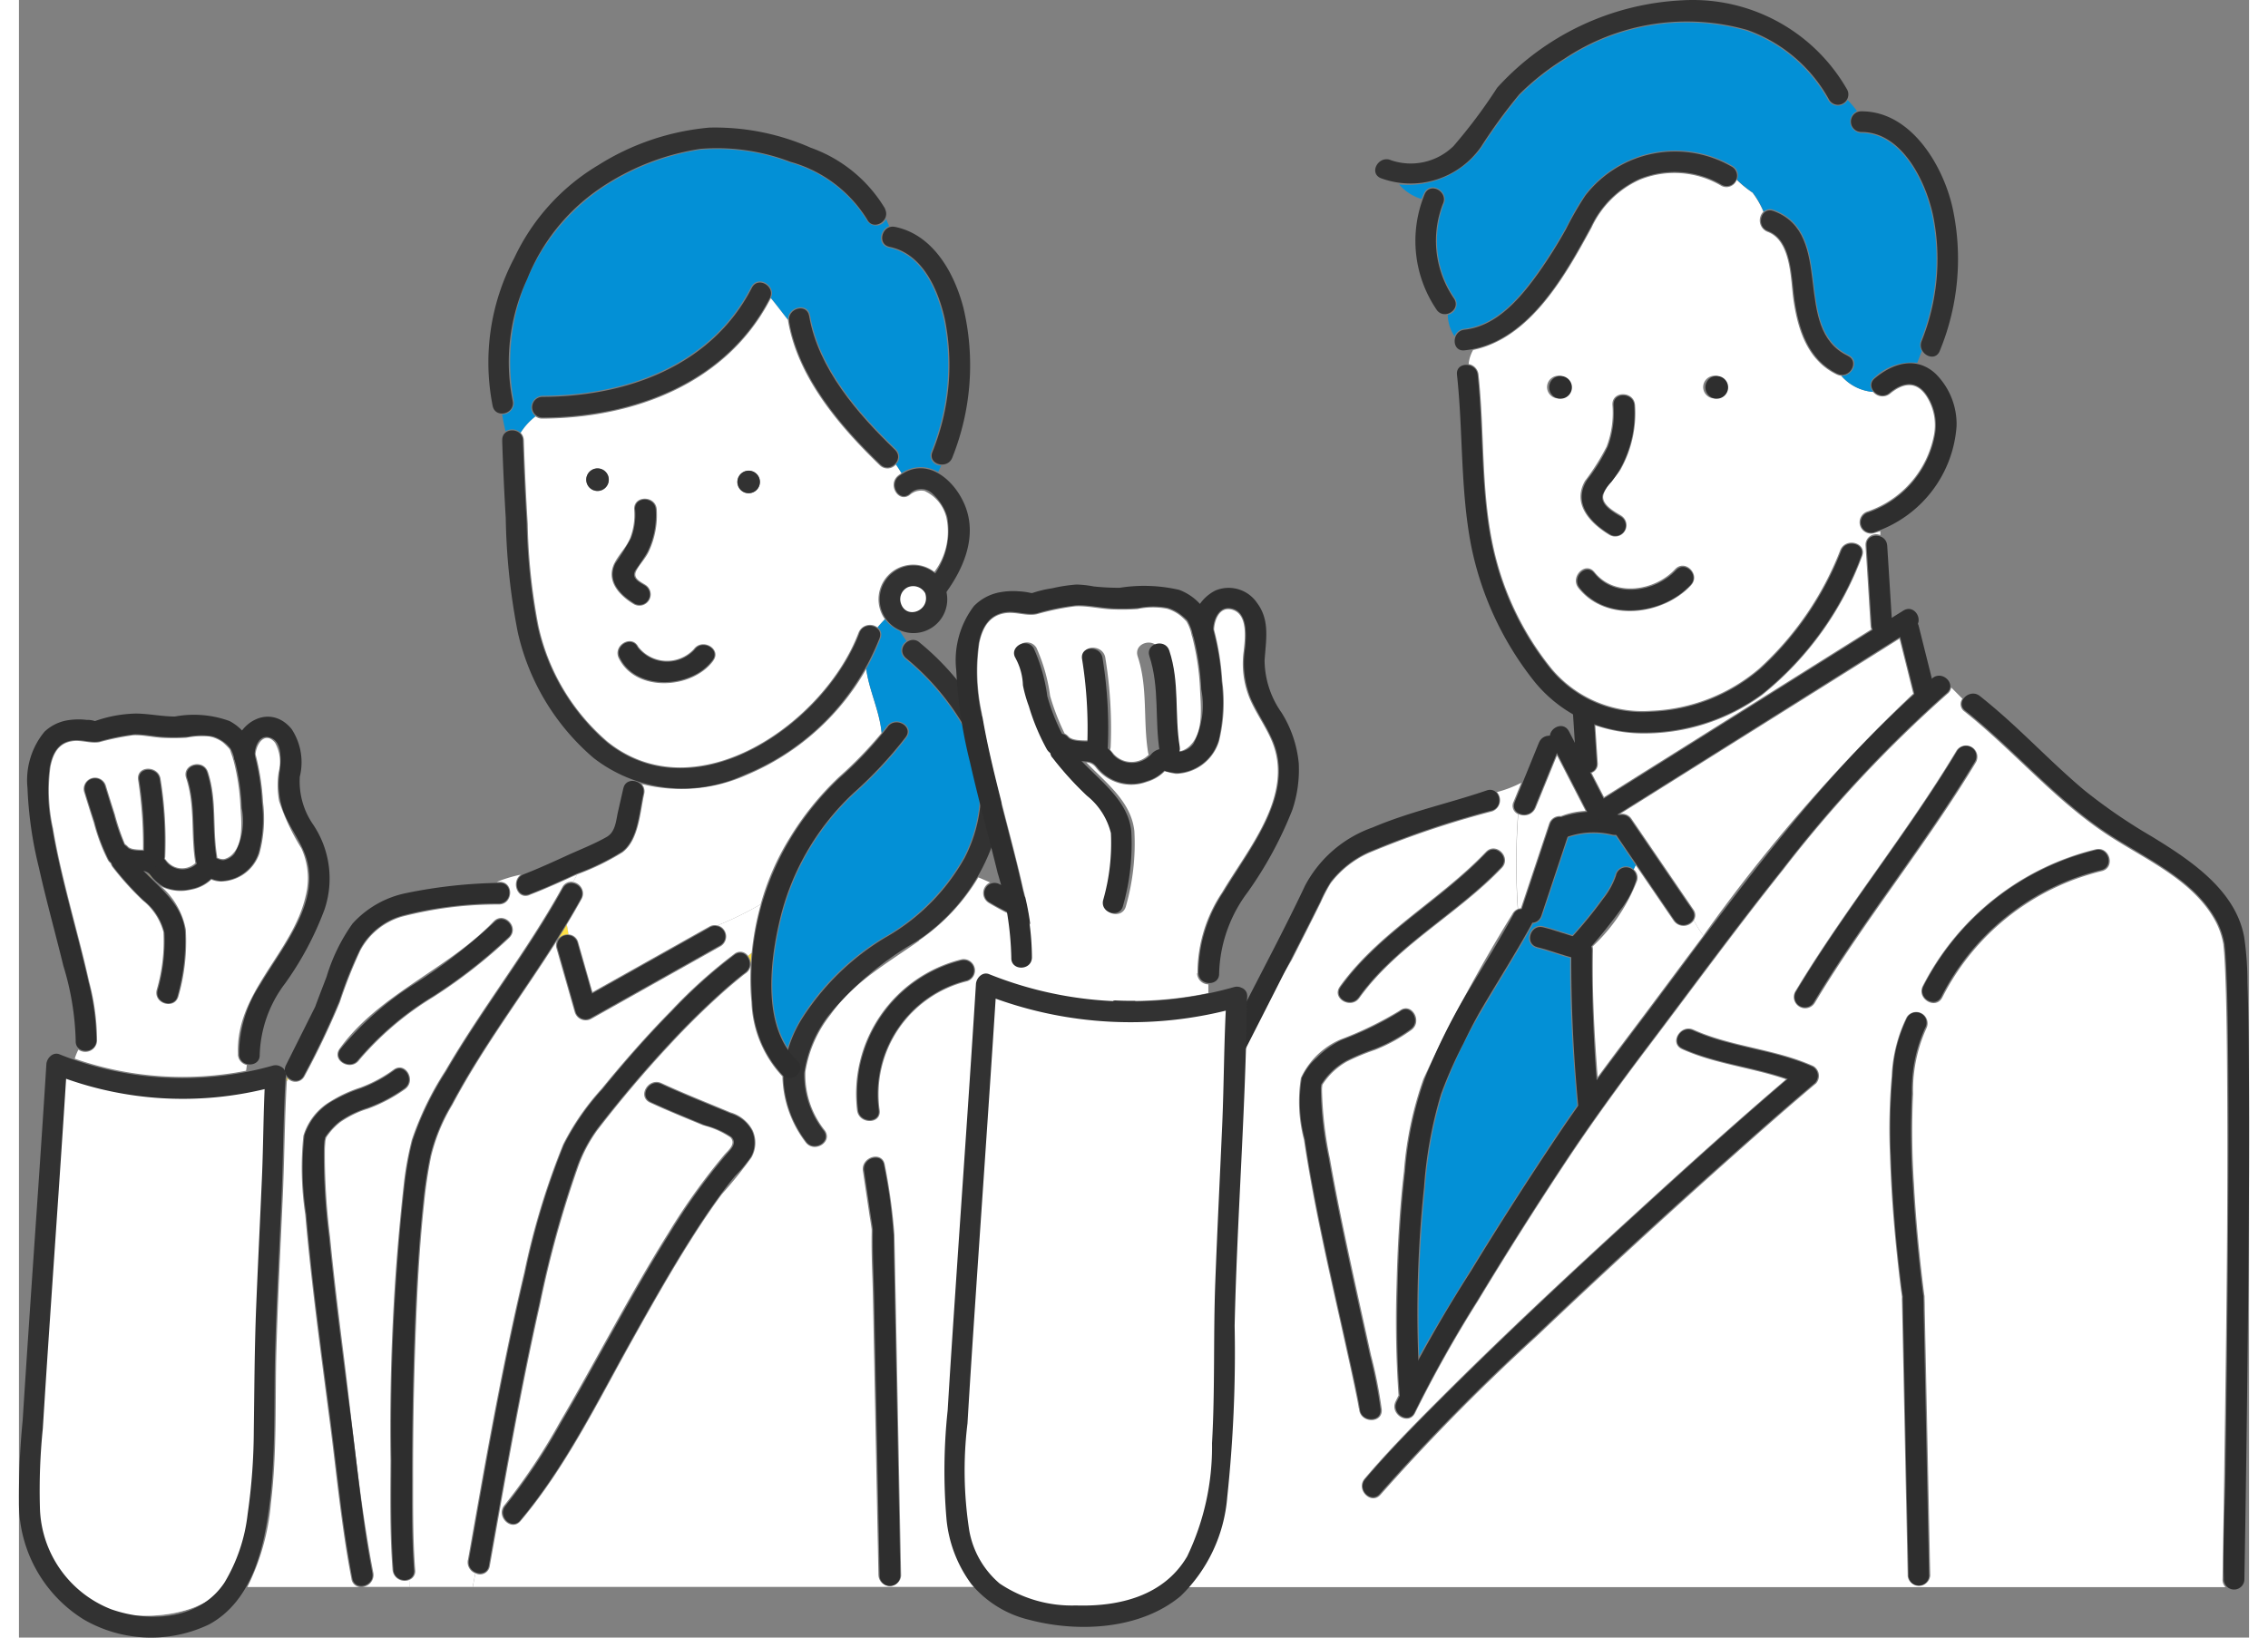 <svg id="point-img04" xmlns="http://www.w3.org/2000/svg" xmlns:xlink="http://www.w3.org/1999/xlink" width="198" height="143" viewBox="0 0 194.69 143">
  <rect x="0" y="0" width="194.69" height="143" fill="#808080" stroke="none"/>
  <defs>
    <clipPath id="clip-path">
      <rect id="長方形_131" data-name="長方形 131" width="194.69" height="143" fill="none"/>
    </clipPath>
  </defs>
  <g id="グループ_184" data-name="グループ 184" clip-path="url(#clip-path)">
    <path id="パス_7144" data-name="パス 7144" d="M72.459,125.709a1.088,1.088,0,0,1,.957-.449c-.04-.289-.088-.576-.151-.859q-.4.658-.807,1.308" transform="translate(-25.431 -43.661)" fill="#ffe146"/>
    <path id="パス_7145" data-name="パス 7145" d="M98.3,129.213c.019-.336.044-.674.077-1.011-.1.088-.21.18-.316.264a1.17,1.17,0,0,1,.239.749" transform="translate(-34.418 -44.996)" fill="#ffe146"/>
    <path id="パス_7146" data-name="パス 7146" d="M98.433,129.776v0Z" transform="translate(-34.547 -45.542)" fill="#ffe146"/>
    <path id="パス_7147" data-name="パス 7147" d="M57.611,178.936c.667-3.731,1.306-7.467,2.008-11.192.879-4.67,1.814-9.33,2.915-13.951a64.637,64.637,0,0,1,3.4-11.178,21.9,21.9,0,0,1,3.359-4.85c1.919-2.355,3.927-4.64,6.055-6.806a43.554,43.554,0,0,1,5.528-4.97.818.818,0,0,1,1.15.119c.016.019.031.04.045.06q.161-.13.316-.264a24.644,24.644,0,0,1,.8-4.246,29.79,29.79,0,0,1-3.772,1.848,1,1,0,0,1,.278,1.815l-11.3,6.346a1,1,0,0,1-1.368-.382.994.994,0,0,1-.089-.212l-1.586-5.552a.9.9,0,0,1,.1-.772c-3.041,4.824-6.515,9.38-9.192,14.429a15.867,15.867,0,0,0-1.845,4.462,39.471,39.471,0,0,0-.621,4.162c-.423,3.939-.615,7.9-.755,11.855q-.215,6.077-.206,12.159c0,2.651-.018,5.324.18,7.968a.815.815,0,0,1-.523.88q.013.3.018.607h5.527c.073-.4.153-.792.23-1.189a1.031,1.031,0,0,1-.656-1.157" transform="translate(-18.42 -42.698)" fill="#fff"/>
    <path id="パス_7148" data-name="パス 7148" d="M100.01,123.582c-2.76,1.963-5.713,3.592-7.713,6.429a10.781,10.781,0,0,0-2.216,5,7.754,7.754,0,0,0,1.7,5.139c.729,1.053-.99,2.042-1.712,1a9.844,9.844,0,0,1-1.992-5.569v-.153l-.04-.032a9.994,9.994,0,0,1-2.666-6.438,21.608,21.608,0,0,1-.065-3.3,1,1,0,0,1-.431.769l-.135.1-.05.038-.145.115q-.69.557-1.358,1.139a68.575,68.575,0,0,0-4.942,4.839c-2.229,2.389-4.347,4.893-6.337,7.485a12.623,12.623,0,0,0-1.723,3.346,91.017,91.017,0,0,0-3.264,11.834c-1.712,7.575-3.03,15.224-4.394,22.867a.858.858,0,0,1-.975.722.848.848,0,0,1-.282-.093c-.079.4-.156.794-.23,1.189h56.33a.9.9,0,0,1-.275-.693q.059-4.021.106-8.04c.125-10.5.242-21,.179-31.494-.016-3.3.047-6.635-.233-9.926a2.643,2.643,0,0,0-.032-.311c0,.016.066.291-.036-.18a7.006,7.006,0,0,0-.758-2.021,10.517,10.517,0,0,0-3.233-3.3c-2.208-1.525-4.739-2.391-7.02-3.772a1.013,1.013,0,0,1,.135-1.778c-.341-.149-.685-.3-1.026-.443a17.619,17.619,0,0,1-5.184,5.512M85.365,142.525a40.144,40.144,0,0,1-2.583,3.2c-.941,1.273-1.819,2.594-2.666,3.932-1.835,2.9-3.524,5.9-5.2,8.9-2.973,5.326-5.748,11.006-9.7,15.7-.821.979-2.217-.431-1.4-1.4a52.178,52.178,0,0,0,4.805-7.2c3.215-5.478,6.107-11.137,9.48-16.534a54.665,54.665,0,0,1,4.891-6.839c.36-.42,1.064-.962.539-1.528a7.646,7.646,0,0,0-2.38-1.054c-1.552-.641-3.108-1.275-4.631-1.976-1.159-.539-.149-2.244,1-1.711,1.976.914,4.009,1.711,6.019,2.554a3.188,3.188,0,0,1,1.946,1.591,2.617,2.617,0,0,1-.117,2.362m11.086,36.49q-.048-2.492-.1-4.988L95.975,154.7c-.038-1.882-.151-3.783-.111-5.665V148.8c-.056-.463-.144-.927-.212-1.387l-.553-3.729c-.18-1.258,1.726-1.785,1.913-.526a49.094,49.094,0,0,1,.839,6.122l.323,16.4q.131,6.672.262,13.343a.991.991,0,0,1-1.976,0m7.695-51.886a10.151,10.151,0,0,0-7.591,11.248c.16,1.257-1.825,1.257-1.976,0a12.1,12.1,0,0,1,9.047-13.161.992.992,0,0,1,.526,1.913" transform="translate(-21.422 -41.436)" fill="#fff"/>
    <path id="パス_7149" data-name="パス 7149" d="M99.837,90a21.618,21.618,0,0,1-10.406,9.243,13.968,13.968,0,0,1-9.2.807.946.946,0,0,1,.214.873c-.359,1.617-.469,4.027-1.889,5.094a21.28,21.28,0,0,1-3.938,1.918l-.023.011q-.179.329-.359.665a1.007,1.007,0,0,1,.749,1.473c-.417.757-.853,1.5-1.3,2.241.063.284.11.572.151.859a.914.914,0,0,1,.853.7l1.24,4.338L86.124,112.5a.935.935,0,0,1,.718-.1,29.925,29.925,0,0,0,3.772-1.848,22.175,22.175,0,0,1,2.5-5.748,25.746,25.746,0,0,1,4.3-5.341,34.915,34.915,0,0,0,3.754-3.873c-.18-1.933-1.1-3.735-1.342-5.59" transform="translate(-25.862 -31.585)" fill="#fff"/>
    <path id="パス_7150" data-name="パス 7150" d="M111.162,83.285c-.23.241-.445.478-.643.718a.8.8,0,0,1,.257.981,19.579,19.579,0,0,1-1.236,2.653c.237,1.856,1.17,3.657,1.342,5.59.156-.192.31-.387.462-.586.763-1,2.486-.014,1.711,1a35.4,35.4,0,0,1-4.526,4.859,22.05,22.05,0,0,0-6.483,11.209c-.757,3.215-1.349,7.949.626,10.984a13.249,13.249,0,0,1,1.159-2.515,21.651,21.651,0,0,1,7.082-7,18.582,18.582,0,0,0,7.144-7.088,12.767,12.767,0,0,0,.772-9.84,21.987,21.987,0,0,0-5.944-7.544.943.943,0,0,1-.036-1.333.932.932,0,0,1,.2-.162q-.3-.431-.582-.878a3.075,3.075,0,0,1-1.31-1.051" transform="translate(-35.566 -29.228)" fill="#0390d6"/>
    <path id="パス_7151" data-name="パス 7151" d="M20.54,126.8c-.276-5.389,4.8-8.9,5.911-13.872a6.262,6.262,0,0,0-.384-4.132,19.4,19.4,0,0,1-1.945-4.131,7.887,7.887,0,0,1-.045-2.486,3.456,3.456,0,0,0-.3-2.592c-.857-1.055-1.647.07-1.706,1a20.809,20.809,0,0,1,.65,4.162,11.557,11.557,0,0,1-.309,4.491A3.615,3.615,0,0,1,19,111.7a2.312,2.312,0,0,1-.789-.169l-.043.036a3.466,3.466,0,0,1-1.8.859,3.809,3.809,0,0,1-2.379-.223,2.008,2.008,0,0,1-.28-.18,6.627,6.627,0,0,1,2.275,3.871,17.353,17.353,0,0,1-.636,5.789c-.3,1.243-2.211.718-1.911-.526a15.072,15.072,0,0,0,.585-5.067,5.306,5.306,0,0,0-1.821-2.756,25.1,25.1,0,0,1-2.63-2.915,1.008,1.008,0,0,1-.149-.309,1.018,1.018,0,0,1-.248-.286,16.293,16.293,0,0,1-1.232-3.28q-.44-1.349-.852-2.709A.991.991,0,0,1,9,103.313q.382,1.258.785,2.515a21.165,21.165,0,0,0,.882,2.6,1.027,1.027,0,0,1,.258.208c.232.255.8.273,1.322.282a38.621,38.621,0,0,0-.436-6.126c-.144-1.268,1.841-1.257,1.976,0a33.746,33.746,0,0,1,.4,6.743,1.1,1.1,0,0,1-.029.171l.13.153a1.712,1.712,0,0,0,2.4.334,1.681,1.681,0,0,0,.133-.112A.493.493,0,0,0,16.8,110c-.4-2.459,0-4.94-.794-7.338-.4-1.218,1.516-1.735,1.911-.526.8,2.431.391,4.864.794,7.338a1.176,1.176,0,0,1,.013.134,1.079,1.079,0,0,0,.614.123,1.554,1.554,0,0,0,.84-.568c.868-1.015.634-2.912.563-4.146a18.888,18.888,0,0,0-.6-3.9,1.019,1.019,0,0,1-.056-.194c-.07-.227-.162-.446-.225-.672a1.272,1.272,0,0,0-.057-.116c-.031-.034-.1-.125-.14-.16a6,6,0,0,0-.437-.417,2.931,2.931,0,0,0-1.2-.526A7.562,7.562,0,0,0,16,99.145a17.82,17.82,0,0,1-2.014.009c-.859-.036-1.78-.269-2.6-.228a22.909,22.909,0,0,0-2.947.606c-.771.14-1.556-.2-2.351-.088-1.173.158-1.689,1.022-1.924,2.246a15.539,15.539,0,0,0,.228,5.389c.384,2.3.947,4.566,1.521,6.825.559,2.2,1.155,4.383,1.644,6.594a20.43,20.43,0,0,1,.679,5.11,1.033,1.033,0,0,1-1.633.772,4.686,4.686,0,0,0-.319.785,28.68,28.68,0,0,0,14.957,1.054c.025-.164.047-.328.067-.5a.971.971,0,0,1-.778-.924" transform="translate(-1.414 -34.719)" fill="#fff"/>
    <path id="パス_7152" data-name="パス 7152" d="M67.913,43.4a1.011,1.011,0,0,1,.6-1.8c7.3-.032,14.684-2.658,18.206-9.487.578-1.121,2.249-.158,1.734.955.521.624,1,1.279,1.5,1.9-.043-1.137,1.717-1.576,1.928-.374.806,4.607,4.214,8.507,7.479,11.659a.915.915,0,0,1,.054,1.292c-.018.019-.035.036-.054.053.18.25.33.5.487.757a2.978,2.978,0,0,1,3.213-.1c.09-.18.18-.377.261-.568a.869.869,0,0,1-.868-1.192,20.175,20.175,0,0,0,1.092-11.568c-.575-2.565-1.908-5.661-4.764-6.249-1.053-.217-.842-1.606,0-1.886-.093-.207-.18-.413-.275-.622a.947.947,0,0,1-1.7.068,11.421,11.421,0,0,0-6.646-4.994,17.717,17.717,0,0,0-7.932-1.119,21.381,21.381,0,0,0-8.665,3.442A18.393,18.393,0,0,0,66,41.992a1.012,1.012,0,0,1-.761,1.211,1.033,1.033,0,0,1-.249.025c.081.5.18.984.3,1.471a1.1,1.1,0,0,1,1.325.126,5.6,5.6,0,0,1,1.3-1.428" transform="translate(-22.809 -7.04)" fill="#0390d6"/>
    <path id="パス_7153" data-name="パス 7153" d="M102.8,56.967a3.441,3.441,0,0,1-.4.311,3.441,3.441,0,0,0,.4-.311,1.489,1.489,0,0,0-1.333.332c-1.015.776-2-.947-1-1.712.086-.066.18-.125.261-.179-.156-.254-.315-.507-.487-.757a.961.961,0,0,1-1.355.109c-.019-.017-.038-.034-.055-.051-3.49-3.37-7.128-7.614-7.99-12.534a1.134,1.134,0,0,1-.016-.154c-.5-.62-.977-1.275-1.5-1.9,0,.016-.013.031-.02.045C85.47,47.607,77.353,50.6,69.388,50.638a.937.937,0,0,1-.6-.191,5.617,5.617,0,0,0-1.3,1.429.952.952,0,0,1,.277.665q.12,3.661.343,7.316a51.71,51.71,0,0,0,.941,8.9,18.525,18.525,0,0,0,6.063,10.118c7.794,6.2,18.94-1.76,21.873-9.552a1.078,1.078,0,0,1,1.4-.6,1.108,1.108,0,0,1,.251.143c.2-.246.413-.483.643-.718a2.94,2.94,0,0,1-.376-.718,3.027,3.027,0,0,1,4.7-3.413,5.834,5.834,0,0,0,1.058-4.7,3.41,3.41,0,0,0-1.863-2.335m-28.6-.02a.983.983,0,1,1,.982-.983.983.983,0,0,1-.982.983m1.491,6.269c.388-.768,1.033-1.351,1.358-2.172a5.691,5.691,0,0,0,.349-2.477c-.079-1.277,1.906-1.268,1.976,0a7.491,7.491,0,0,1-.7,3.668c-.284.606-.756,1.056-1.065,1.628-.36.652.223.934.756,1.257a.991.991,0,0,1-1,1.711c-1.281-.776-2.47-2.046-1.678-3.618m8.633,8.541c-1.816,2.5-6.758,2.829-8.263-.2-.566-1.14,1.146-2.145,1.711-1a3.181,3.181,0,0,0,4.832.2c.744-1.024,2.462-.032,1.712,1M87.383,57.16a.983.983,0,1,1,.983-.983.983.983,0,0,1-.983.983" transform="translate(-23.688 -14.082)" fill="#fff"/>
    <path id="パス_7154" data-name="パス 7154" d="M55.358,119.453c-1.1.43-1.617-1.179-.764-1.785a11.436,11.436,0,0,0-2.107.641l.227-.011c1.277-.064,1.269,1.919,0,1.976a33.206,33.206,0,0,0-8.5,1.067,5.987,5.987,0,0,0-3.643,2.984,41.717,41.717,0,0,0-1.774,4.491,71,71,0,0,1-3.077,6.443.9.9,0,0,1-1.2.406.887.887,0,0,1-.234-.167c-.042.072-.081.144-.12.217-.193,3.44-.2,6.9-.36,10.348-.194,4.311-.417,8.622-.539,12.924-.135,4.512.07,9.032-.482,13.522a20.258,20.258,0,0,1-2.06,7.365H40.58a.82.82,0,0,1-.771-.718c-.878-4.534-1.295-9.1-1.889-13.67-.783-6.033-1.617-12.065-2.141-18.127a27.308,27.308,0,0,1-.166-6.884A5.235,5.235,0,0,1,38,137.45a11.716,11.716,0,0,1,2.608-1.205,12.017,12.017,0,0,0,2.885-1.556c1.033-.755,2.02.966,1,1.711a13.666,13.666,0,0,1-3.251,1.714,8.749,8.749,0,0,0-2.422,1.18A5.667,5.667,0,0,0,37.6,140.63a.934.934,0,0,1-.021.1,1.349,1.349,0,0,0-.052.334c-.016.2-.027.393-.034.589a57.9,57.9,0,0,0,.455,7.668c.314,3.2.7,6.391,1.1,9.58.831,6.571,1.416,13.227,2.673,19.725a1.049,1.049,0,0,1-.841,1.222,1.006,1.006,0,0,1-.165.017h4.162c0-.2-.006-.406-.018-.609a1.062,1.062,0,0,1-1.386-.578,1.047,1.047,0,0,1-.075-.3c-.245-3.151-.2-6.337-.18-9.5a192.169,192.169,0,0,1,1.157-24.157,28.284,28.284,0,0,1,.7-3.88,26.867,26.867,0,0,1,2.928-6.043c3.185-5.48,7.145-10.466,10.21-16.023a.875.875,0,0,1,.963-.472q.165-.337.36-.665c-1.375.629-2.756,1.258-4.164,1.8m-1.744,3.711a44.972,44.972,0,0,1-6.671,5.209,26.665,26.665,0,0,0-6.466,5.5c-.74,1.027-2.461.036-1.712-1,3.445-4.776,9.432-6.911,13.441-11.108.884-.925,2.285.48,1.4,1.4" transform="translate(-10.784 -41.289)" fill="#fff"/>
    <path id="パス_7155" data-name="パス 7155" d="M36.033,145c0,.1-.011.21-.016.314.04-.071.079-.145.121-.217a1.053,1.053,0,0,1-.1-.1" transform="translate(-12.641 -50.892)" fill="#ffe146"/>
    <path id="パス_7156" data-name="パス 7156" d="M41.309,153.031c.043-.07.029-.11,0,0" transform="translate(-14.498 -53.686)" fill="#ffe146"/>
    <path id="パス_7157" data-name="パス 7157" d="M39.71,135.372l-.025.052.027-.052" transform="translate(-13.928 -47.512)" fill="#ffe146"/>
    <path id="パス_7158" data-name="パス 7158" d="M26.148,118.049c.058.058.04-.119,0,0" transform="translate(-9.177 -41.417)" fill="#ffe146"/>
    <path id="パス_7159" data-name="パス 7159" d="M17.317,117.555l.417.411c-.1-.114-.2-.228-.323-.339a.916.916,0,0,0-.093-.072" transform="translate(-6.078 -41.259)" fill="#ffe146"/>
    <path id="パス_7160" data-name="パス 7160" d="M26.128,118.093a.154.154,0,0,1-.016.029c.032,0,.045-.016.023-.047v.018" transform="translate(-9.165 -41.441)" fill="#ffe146"/>
    <path id="パス_7161" data-name="パス 7161" d="M39.667,135.453h0c-.038.077-.034.082,0,0" transform="translate(-13.913 -47.54)" fill="#ffe146"/>
    <path id="パス_7162" data-name="パス 7162" d="M119.3,79.088a1.061,1.061,0,0,0-.576,1.241c.393,1.408,2.349.694,1.988-.7a1.077,1.077,0,0,0-1.412-.539" transform="translate(-41.655 -27.727)" fill="#fff"/>
    <path id="パス_7163" data-name="パス 7163" d="M5.232,145.307c-.44,6.96-.932,13.916-1.4,20.874q-.317,4.723-.616,9.447a59.575,59.575,0,0,0-.278,6.634,9.787,9.787,0,0,0,6.028,9.116,11.17,11.17,0,0,0,3.592.706,11.918,11.918,0,0,0,3.8-.738,6.24,6.24,0,0,0,2.536-2.174,14.6,14.6,0,0,0,2.019-5.978,53.414,53.414,0,0,0,.539-7.528c.045-3.531.063-7.054.207-10.584.154-3.784.341-7.569.5-11.354.108-2.5.112-5.029.221-7.53a30.524,30.524,0,0,1-17.151-.9" transform="translate(-1.028 -50.996)" fill="#cacaca"/>
    <path id="パス_7164" data-name="パス 7164" d="M83.728,128.359a43.356,43.356,0,0,0-5.509,4.954c-2.124,2.155-4.132,4.439-6.037,6.784a21.917,21.917,0,0,0-3.363,4.85A64.51,64.51,0,0,0,65.434,156.1c-1.1,4.615-2.033,9.269-2.912,13.93-.7,3.734-1.345,7.479-2.012,11.219-.2,1.135,1.534,1.617,1.739.48,1.373-7.679,2.694-15.367,4.419-22.977A90.55,90.55,0,0,1,69.9,147.026a13.043,13.043,0,0,1,1.863-3.535c1.987-2.554,4.072-5.029,6.287-7.4a68.223,68.223,0,0,1,4.879-4.771q.662-.58,1.349-1.132a2.852,2.852,0,0,1,.234-.179l.124-.092c.934-.67.036-2.234-.909-1.557" transform="translate(-21.232 -44.993)" fill="#2e2e2e"/>
    <path id="パス_7165" data-name="パス 7165" d="M78.008,147.371c1.579.73,3.192,1.385,4.8,2.05a6.9,6.9,0,0,1,2.257,1.013c.509.564-.066,1.077-.436,1.5a52.926,52.926,0,0,0-4.917,6.825c-3.393,5.414-6.3,11.112-9.535,16.621a52.4,52.4,0,0,1-4.85,7.257c-.74.884.528,2.165,1.275,1.275,3.932-4.688,6.7-10.36,9.672-15.676,1.671-2.994,3.358-5.987,5.191-8.888.835-1.32,1.7-2.621,2.625-3.88.41-.557.83-1.1,1.272-1.633a12.135,12.135,0,0,0,1.4-1.692,2.548,2.548,0,0,0,.054-2.3,3.083,3.083,0,0,0-1.823-1.459c-2.03-.85-4.078-1.654-6.077-2.577-1.046-.484-1.963,1.077-.911,1.557" transform="translate(-22.849 -51.144)" fill="#2e2e2e"/>
    <path id="パス_7166" data-name="パス 7166" d="M76.267,105.709l-.466,2.05c-.18.8-.215,1.753-.988,2.2-1.077.614-2.27,1.077-3.393,1.588-1.27.582-2.542,1.164-3.844,1.671-1.077.417-.6,2.155.48,1.739,1.406-.539,2.782-1.169,4.155-1.8a21.057,21.057,0,0,0,3.951-1.924c1.387-1.049,1.49-3.463,1.847-5.04.256-1.13-1.48-1.617-1.739-.48" transform="translate(-23.504 -36.874)" fill="#2e2e2e"/>
    <path id="パス_7167" data-name="パス 7167" d="M65.07,119.246c-3.065,5.569-7.03,10.546-10.214,16.03a26.822,26.822,0,0,0-2.91,6,28.151,28.151,0,0,0-.708,3.905,192.125,192.125,0,0,0-1.151,24.07c-.012,3.178-.061,6.384.18,9.554.09,1.15,1.893,1.159,1.8,0-.205-2.649-.18-5.324-.18-7.978q0-6.091.208-12.182c.14-3.952.334-7.925.758-11.864a39.791,39.791,0,0,1,.618-4.132,16.125,16.125,0,0,1,1.874-4.528c3.321-6.253,7.866-11.749,11.282-17.948.56-1.016-.995-1.927-1.558-.911" transform="translate(-17.572 -41.701)" fill="#2e2e2e"/>
    <path id="パス_7168" data-name="パス 7168" d="M56.577,123.931a47.511,47.511,0,0,1-6.962,5.389,26.9,26.9,0,0,0-6.467,5.7c-.679.943.884,1.845,1.558.911a26.6,26.6,0,0,1,6.466-5.506,44.93,44.93,0,0,0,6.686-5.219c.8-.839-.472-2.116-1.275-1.275" transform="translate(-15.085 -43.398)" fill="#2e2e2e"/>
    <path id="パス_7169" data-name="パス 7169" d="M46.144,143.939a11.989,11.989,0,0,1-2.9,1.561,13.015,13.015,0,0,0-2.346,1.036,5.358,5.358,0,0,0-2.579,3.054,26.093,26.093,0,0,0,.149,6.865c.524,6.107,1.367,12.175,2.155,18.248.589,4.548,1.006,9.091,1.881,13.6.221,1.137,1.958.656,1.739-.48-.8-4.142-1.2-8.3-1.734-12.482-.309-2.427-.637-4.85-.944-7.28-.411-3.233-.8-6.488-1.12-9.741a56.627,56.627,0,0,1-.436-7.518,6.139,6.139,0,0,1,.043-.656c.023-.217-.018.061.009-.08.014-.07.029-.139.042-.207.056-.284-.053.018.036-.117a6.028,6.028,0,0,1,1.257-1.365A8.864,8.864,0,0,1,43.82,147.2a13.433,13.433,0,0,0,3.233-1.708c.927-.679.029-2.244-.909-1.557" transform="translate(-13.393 -50.459)" fill="#2e2e2e"/>
    <path id="パス_7170" data-name="パス 7170" d="M85.72,124.716l-11.3,6.346,1.324.539-1.586-5.552a.9.9,0,0,0-1.739.48L74,132.081a.912.912,0,0,0,1.324.539l11.3-6.346a.9.9,0,1,0-.911-1.557" transform="translate(-25.404 -43.729)" fill="#2e2e2e"/>
    <path id="パス_7171" data-name="パス 7171" d="M130.287,120.469c2.256,1.364,4.764,2.222,6.955,3.722a10.751,10.751,0,0,1,3.294,3.327,7.2,7.2,0,0,1,.8,2.114c.016.077.079.539.032.156.011.092.022.18.029.275.264,3.3.221,6.632.239,9.941.054,10.526-.061,21.054-.18,31.578q-.049,4-.106,8a.9.9,0,1,0,1.8,0q.164-10.971.246-21.945c.043-5.558.074-11.115.053-16.674-.014-3.531.059-7.1-.219-10.625a9.724,9.724,0,0,0-3.88-6.815,69.355,69.355,0,0,0-8.146-4.607.9.9,0,0,0-.911,1.558" transform="translate(-45.571 -41.692)" fill="#2e2e2e"/>
    <path id="パス_7172" data-name="パス 7172" d="M116.835,192.257q-.131-6.707-.264-13.415L116.25,162.5a48.89,48.89,0,0,0-.835-6.084c-.169-1.144-1.908-.657-1.739.48l.548,3.7c.079.539.18,1.077.237,1.606-.029-.255-.016-.2-.021.042-.034,1.868.073,3.748.11,5.617l.381,19.325q.05,2.535.1,5.068a.9.9,0,1,0,1.8,0" transform="translate(-39.893 -54.668)" fill="#2e2e2e"/>
    <path id="パス_7173" data-name="パス 7173" d="M31.167,125.922a10.809,10.809,0,0,1,2.218-6.206,27.584,27.584,0,0,0,3.433-6.436,8.442,8.442,0,0,0-1.011-7.467,6.609,6.609,0,0,1-1.141-4.144,5.272,5.272,0,0,0-.718-4.167c-2-2.425-5.171-.36-5.029,2.405.058,1.155,1.861,1.162,1.8,0-.034-.7.319-1.908,1.257-1.682,1.292.307,1.015,2.218.918,3.151a6.888,6.888,0,0,0,.442,3.569c.491,1.159,1.257,2.182,1.732,3.348,1.667,4.11-1.875,8.167-3.817,11.462a11.114,11.114,0,0,0-1.886,6.17c.061,1.155,1.865,1.162,1.8,0" transform="translate(-10.148 -33.844)" fill="#2e2e2e"/>
    <path id="パス_7174" data-name="パス 7174" d="M8.56,108.961a2.762,2.762,0,0,0,1.843.718c.562.066,1.056-.031,1.41.36a4.058,4.058,0,0,0,1.193,1.088,3.871,3.871,0,0,0,2.54.167,3.342,3.342,0,0,0,1.586-.842c.126-.119.582-.625-.1-.127l-.153-.031.343.146a2.721,2.721,0,0,0,.808.179,3.555,3.555,0,0,0,3.269-2.439,11.5,11.5,0,0,0,.3-4.374,20.128,20.128,0,0,0-.718-4.478,4.2,4.2,0,0,0-2.114-2.669A9.074,9.074,0,0,0,14,96.265c-1.148,0-2.283-.254-3.413-.259a11.347,11.347,0,0,0-3.557.654c-.059.022-.122.027-.179.049-.117.043.4.1.2-.034a2.073,2.073,0,0,0-.76-.116,5.861,5.861,0,0,0-1.534.016,3.841,3.841,0,0,0-2.145,1.017A6.647,6.647,0,0,0,1.129,102.5a34.1,34.1,0,0,0,.994,6.946c.639,2.875,1.437,5.721,2.137,8.585a24.119,24.119,0,0,1,1.078,6.556c-.047,1.16,1.757,1.159,1.8,0a20.576,20.576,0,0,0-.7-5.2c-.487-2.192-1.077-4.36-1.631-6.533-.576-2.261-1.137-4.532-1.519-6.826a15.317,15.317,0,0,1-.214-5.4c.254-1.258.794-2.139,2.046-2.29.747-.09,1.536.236,2.27.1a20.4,20.4,0,0,1,3.054-.618c.885-.027,1.858.212,2.773.241a16.122,16.122,0,0,0,1.94-.031,5.431,5.431,0,0,1,2.185-.023,3.282,3.282,0,0,1,1.2.7c.1.09.454.539.248.227a4.108,4.108,0,0,1,.456,1.214,19.52,19.52,0,0,1,.595,4.131,5.785,5.785,0,0,1-.643,3.971,1.548,1.548,0,0,1-.936.564c-.334.029-.585-.18-.9-.253a1.384,1.384,0,0,0-1.321.426,1.83,1.83,0,0,1-2.58.184,1.864,1.864,0,0,1-.23-.239,2.217,2.217,0,0,0-1.205-.882c-.539-.136-1.8.072-2.181-.359-.772-.868-2.044.41-1.275,1.275" transform="translate(-0.384 -33.696)" fill="#2e2e2e"/>
    <path id="パス_7175" data-name="パス 7175" d="M12.6,115.894a25.926,25.926,0,0,0,2.694,2.978,5.084,5.084,0,0,1,1.775,2.8,15.811,15.811,0,0,1-.595,5.03c-.271,1.128,1.467,1.616,1.739.48a17.522,17.522,0,0,0,.643-5.685c-.289-2.841-3.194-4.35-4.7-6.512-.659-.944-2.222-.045-1.558.911" transform="translate(-4.366 -40.216)" fill="#2e2e2e"/>
    <path id="パス_7176" data-name="パス 7176" d="M16.159,104.436a33.555,33.555,0,0,1,.4,6.743c-.1,1.155,1.7,1.147,1.8,0a33.6,33.6,0,0,0-.4-6.743c-.13-1.139-1.933-1.153-1.8,0" transform="translate(-5.669 -36.353)" fill="#2e2e2e"/>
    <path id="パス_7177" data-name="パス 7177" d="M22.6,104.055c.789,2.4.391,4.879.794,7.338.18,1.142,1.924.657,1.739-.48-.4-2.472,0-4.909-.794-7.338-.359-1.1-2.1-.627-1.739.48" transform="translate(-7.916 -36.133)" fill="#2e2e2e"/>
    <path id="パス_7178" data-name="パス 7178" d="M8.862,105.871q.41,1.354.848,2.694a16.093,16.093,0,0,0,1.225,3.268.9.9,0,1,0,1.557-.911,14.808,14.808,0,0,1-1.1-3.02q-.406-1.257-.789-2.514a.9.9,0,1,0-1.739.48" transform="translate(-3.098 -36.756)" fill="#2e2e2e"/>
    <path id="パス_7179" data-name="パス 7179" d="M121.091,78.711a2.052,2.052,0,1,1-3.953.794v-.077a2.051,2.051,0,0,1,3.941-.718" transform="translate(-41.112 -27.184)" fill="#fff"/>
    <path id="パス_7180" data-name="パス 7180" d="M65,58.777q.111,3.413.313,6.808a56.334,56.334,0,0,0,1.051,9.959,20.289,20.289,0,0,0,6.619,10.971,12.7,12.7,0,0,0,13.068,1.509A21.277,21.277,0,0,0,97.939,76.06c.408-1.087-1.335-1.558-1.739-.48-2.967,7.9-14.307,15.915-22.134,9.5a18.744,18.744,0,0,1-5.991-10.133,53.383,53.383,0,0,1-.939-9.046q-.21-3.56-.33-7.126c-.038-1.157-1.841-1.162-1.8,0" transform="translate(-22.814 -20.324)" fill="#323232"/>
    <path id="パス_7181" data-name="パス 7181" d="M97.791,24.271A12.372,12.372,0,0,0,91.3,18.927a20.692,20.692,0,0,0-8.863-1.762,21.767,21.767,0,0,0-9.689,3.271,18.649,18.649,0,0,0-7.338,8.1A19.509,19.509,0,0,0,63.522,41.49c.265,1.128,2,.65,1.739-.48a17.123,17.123,0,0,1,1.273-10.627,17.322,17.322,0,0,1,6.286-7.873,21.311,21.311,0,0,1,8.8-3.487,17.9,17.9,0,0,1,7.884,1.124,11.512,11.512,0,0,1,6.71,5.038c.514,1.04,2.07.128,1.558-.911" transform="translate(-22.162 -6.022)" fill="#323232"/>
    <path id="パス_7182" data-name="パス 7182" d="M119.078,65.253a1.417,1.417,0,0,1,2-.053l.014.013a4.477,4.477,0,0,1,1.3,2.046,6.692,6.692,0,0,1-1.708,5.748c-.7.9.564,2.191,1.275,1.275,1.771-2.281,3.147-5.267,1.935-8.119-.954-2.245-3.393-4.262-5.726-2.462-.9.7-.009,2.265.911,1.557" transform="translate(-41.343 -22.114)" fill="#323232"/>
    <path id="パス_7183" data-name="パス 7183" d="M116.76,32.259c2.874.589,4.237,3.706,4.821,6.287a20.228,20.228,0,0,1-1.086,11.638c-.419,1.077,1.324,1.552,1.739.48a21.7,21.7,0,0,0,.974-13.068c-.783-3.034-2.637-6.4-5.967-7.078-1.132-.232-1.617,1.505-.48,1.739" transform="translate(-40.752 -10.704)" fill="#323232"/>
    <path id="パス_7184" data-name="パス 7184" d="M103.592,42.63c.852,4.9,4.491,9.14,7.966,12.494.835.807,2.113-.467,1.275-1.275-3.271-3.158-6.7-7.08-7.5-11.7-.2-1.14-1.936-.657-1.739.48" transform="translate(-36.352 -14.565)" fill="#323232"/>
    <path id="パス_7185" data-name="パス 7185" d="M88.217,38.469C84.695,45.327,77.26,47.971,69.933,48a.9.9,0,1,0,0,1.8c7.925-.032,16.033-3.012,19.841-10.418.53-1.029-1.026-1.943-1.558-.911" transform="translate(-24.229 -13.342)" fill="#323232"/>
    <path id="パス_7186" data-name="パス 7186" d="M119.741,78.47c.539,1.575-1.7,2.418-2.129.859a1.154,1.154,0,0,1,.629-1.349,1.2,1.2,0,0,1,1.565.636c.01.023.019.045.027.068.5,1.044,2.061.131,1.558-.911a2.948,2.948,0,1,0,.092.215c-.374-1.09-2.116-.623-1.739.48" transform="translate(-40.635 -26.704)" fill="#323232"/>
    <path id="パス_7187" data-name="パス 7187" d="M78.276,64a.983.983,0,1,1-.983-.983.983.983,0,0,1,.983.983" transform="translate(-26.783 -22.118)" fill="#323232"/>
    <path id="パス_7188" data-name="パス 7188" d="M98.612,64.306a.983.983,0,1,1-.983-.983.983.983,0,0,1,.983.983" transform="translate(-33.921 -22.225)" fill="#323232"/>
    <path id="パス_7189" data-name="パス 7189" d="M80.769,87.751c1.457,2.962,6.332,2.649,8.1.2.681-.941-.884-1.843-1.558-.911a3.264,3.264,0,0,1-4.988-.2c-.512-1.042-2.068-.129-1.558.911" transform="translate(-28.312 -30.317)" fill="#2e2e2e"/>
    <path id="パス_7190" data-name="パス 7190" d="M54.489,118.789a43.111,43.111,0,0,0-8.115.887,8.624,8.624,0,0,0-4.706,2.673,15.852,15.852,0,0,0-2.262,4.637c-.319.833-.644,1.667-.951,2.5-.1.276-.123.275-.034.1l-.323.646L35.862,134.7c-.517,1.035,1.036,1.949,1.557.911a71.745,71.745,0,0,0,3.1-6.508,35.82,35.82,0,0,1,1.843-4.591,6.09,6.09,0,0,1,3.675-2.874,33.844,33.844,0,0,1,8.453-1.049c1.155-.06,1.162-1.861,0-1.8" transform="translate(-12.55 -41.692)" fill="#2e2e2e"/>
    <path id="パス_7191" data-name="パス 7191" d="M3.78,143.169c-.585,9.571-2.2,31.961-2.394,36.911-.212,5.685,1.054,9.588,5.979,10.838a14.884,14.884,0,0,0,3.126.417c9.52.36,10.623-6.2,11.137-11.093.316-3.054.271-6.046.284-9.2.02-5.987.938-20.5.959-26.482l.025-.406a28.883,28.883,0,0,1-11.825.941A29.376,29.376,0,0,1,5.6,143.837q-.909-.3-1.815-.665" transform="translate(-0.479 -50.249)" fill="#fff"/>
    <path id="パス_7192" data-name="パス 7192" d="M21.51,143.661c-.18,2.993-.167,6.01-.3,9.007-.162,3.733-.347,7.461-.5,11.194-.145,3.607-.156,7.207-.208,10.815a52.312,52.312,0,0,1-.539,7.3,14.806,14.806,0,0,1-2.018,5.972c-2.156,3.255-6.492,3.535-9.892,2.335A9.786,9.786,0,0,1,1.828,181.3a53.32,53.32,0,0,1,.255-6.8q.295-4.753.62-9.5c.5-7.436,1.029-14.871,1.493-22.309l-1.14.869a30.477,30.477,0,0,0,19.59.987.9.9,0,1,0-.48-1.739,28.845,28.845,0,0,1-18.632-.987c-.582-.23-1.109.345-1.141.87-.431,6.93-.923,13.854-1.39,20.782Q.654,168.629.323,173.79A68.322,68.322,0,0,0,0,180.912a11.972,11.972,0,0,0,5.656,10.264,11.723,11.723,0,0,0,10.957.424c3.812-2.092,4.818-6.789,5.293-10.752.528-4.406.331-8.837.462-13.264.125-4.311.35-8.613.539-12.918.166-3.657.158-7.338.384-10.99.072-1.159-1.732-1.155-1.8,0" transform="translate(0 -49.757)" fill="#323232"/>
    <path id="パス_7193" data-name="パス 7193" d="M81.825,68.078a5.725,5.725,0,0,1-.36,2.5,24.877,24.877,0,0,1-1.363,2.2c-.778,1.517.417,2.754,1.645,3.5a.9.9,0,0,0,.911-1.558c-.589-.36-1.221-.672-.789-1.38A18.244,18.244,0,0,0,82.9,71.782a7.4,7.4,0,0,0,.718-3.7c-.072-1.153-1.875-1.16-1.8,0" transform="translate(-28.027 -23.59)" fill="#2e2e2e"/>
    <path id="パス_7194" data-name="パス 7194" d="M113.469,87.638a22.068,22.068,0,0,1,5.969,7.589,12.851,12.851,0,0,1-.769,9.87,18.221,18.221,0,0,1-7,7.027,22.157,22.157,0,0,0-7.1,6.867,10.615,10.615,0,0,0-1.744,5.351,9.7,9.7,0,0,0,1.976,5.55c.657.947,2.222.045,1.558-.911a7.892,7.892,0,0,1-1.719-5.04,10.651,10.651,0,0,1,2.231-5.181,28.079,28.079,0,0,1,7.519-6.307,16.945,16.945,0,0,0,6.382-7.69,14.4,14.4,0,0,0,.5-9.77,23.149,23.149,0,0,0-6.522-8.633c-.833-.807-2.111.467-1.275,1.275" transform="translate(-36.087 -30.221)" fill="#323232"/>
    <path id="パス_7195" data-name="パス 7195" d="M110.435,97.574a32.9,32.9,0,0,1-4.237,4.491,25.487,25.487,0,0,0-4.311,5.362A23.615,23.615,0,0,0,98.6,121.588a9.928,9.928,0,0,0,2.653,6.421c.844.8,2.122-.478,1.275-1.275-3.023-2.845-2.425-8.367-1.6-11.991a22.181,22.181,0,0,1,6.49-11.372,36.432,36.432,0,0,0,4.57-4.893c.7-.923-.862-1.821-1.557-.911" transform="translate(-34.577 -34.11)" fill="#2e2e2e"/>
    <path id="パス_7196" data-name="パス 7196" d="M114.631,142.292a10.239,10.239,0,0,1,7.657-11.335.9.9,0,1,0-.48-1.739,12,12,0,0,0-8.981,13.073c.144,1.135,1.949,1.149,1.8,0" transform="translate(-39.569 -45.341)" fill="#2e2e2e"/>
    <path id="パス_7197" data-name="パス 7197" d="M234.946,42.744c-.871-1.3-2.007-1.141-3.143-.2a1.054,1.054,0,0,1-1.484-.142l-.008-.01a4.091,4.091,0,0,1-2.788-1.412,1.062,1.062,0,0,1-.377-.1c-2.549-1.227-3.4-3.867-3.784-6.477-.268-1.8-.18-5.218-2.269-5.985a1.077,1.077,0,0,1-.359-1.764,7.6,7.6,0,0,0-.949-1.658,10.1,10.1,0,0,1-1.383-1.126.947.947,0,0,1-1.2.59.966.966,0,0,1-.189-.089,8.027,8.027,0,0,0-7.111-.485,8.48,8.48,0,0,0-4.163,4.145c-2.26,4.16-5.315,9.662-10.346,10.7A3.079,3.079,0,0,0,195,39.959a1.041,1.041,0,0,1,.865.922c.555,5.127.2,10.388,1.381,15.435a25.566,25.566,0,0,0,5,10.238,10.338,10.338,0,0,0,8.689,3.677,15.42,15.42,0,0,0,9.434-3.69,27.433,27.433,0,0,0,7.07-10.323c.465-1.175,2.382-.659,1.913.526a27.975,27.975,0,0,1-8.719,12.111,17.464,17.464,0,0,1-10.662,3.363,13.068,13.068,0,0,1-3.91-.7q.1,1.63.21,3.259a.83.83,0,0,1-.539.884l1.089,2.114,2.974-1.868,20.364-12.784a1.1,1.1,0,0,1-.072-.329l-.438-6.995a.92.92,0,0,1,1.293-.9v-.349c-.18.065-.369.126-.556.18a.992.992,0,0,1-.528-1.913,8.791,8.791,0,0,0,5.748-6.589,4.65,4.65,0,0,0-.67-3.5M205.19,50.12a20.1,20.1,0,0,0,1.854-2.954,8.369,8.369,0,0,0,.51-3.62c-.086-1.275,1.9-1.266,1.976,0a10.059,10.059,0,0,1-1.234,5.569c-.4.718-1.327,1.467-1.528,2.256-.212.837.955,1.462,1.536,1.809a.991.991,0,0,1-1,1.711c-1.7-1.014-3.329-2.732-2.118-4.781m-2.262-7.151a.991.991,0,1,1,.9-.9.992.992,0,0,1-.9.9m11.5,16.317c-2.432,2.621-7.409,3.278-9.827.257-.791-.988.6-2.4,1.4-1.4,1.76,2.2,5.261,1.642,7.022-.257.871-.937,2.268.467,1.4,1.4m2.134-16.317a.991.991,0,1,1,.9-.9.991.991,0,0,1-.9.9" transform="translate(-68.441 -8.169)" fill="#fff"/>
    <path id="パス_7198" data-name="パス 7198" d="M231.2,30.768a19.178,19.178,0,0,0,1.048-10.535c-.5-2.79-2.357-6.915-5.493-7.49.09.189.18.383.266.582-.088-.2-.18-.392-.266-.582a4.164,4.164,0,0,0-.761-.07,1,1,0,0,1-.376-1.913A8.153,8.153,0,0,0,224.8,9.8a.986.986,0,0,1-1.7.009,13.113,13.113,0,0,0-7.185-6.08A19.143,19.143,0,0,0,200.136,6.24a21.724,21.724,0,0,0-3.99,3.158A50.876,50.876,0,0,0,192.8,14a7.945,7.945,0,0,1-7.161,3.163,4.182,4.182,0,0,0,1.949,1.269c.07-.171.143-.339.226-.506.5-1.008,1.877-.36,1.822.6a3.011,3.011,0,0,0,.689-.239,3.011,3.011,0,0,1-.689.239,1.054,1.054,0,0,1-.11.4,8.816,8.816,0,0,0,.995,8.184.951.951,0,0,1-.628,1.437,3.382,3.382,0,0,0,.591,1.873,1.024,1.024,0,0,1,.859-.652c2.934-.325,5.038-2.987,6.612-5.236a43.665,43.665,0,0,0,2.4-3.871,21.715,21.715,0,0,1,1.584-2.694,9.991,9.991,0,0,1,12.813-2.422.93.93,0,0,1,.389,1.21,10.05,10.05,0,0,0,1.383,1.126,7.641,7.641,0,0,1,.949,1.658.813.813,0,0,1,.878-.147c5.506,2.015,1.547,10.264,6.526,12.662,1.022.492.343,1.893-.624,1.816a4.087,4.087,0,0,0,2.788,1.412.826.826,0,0,1,.09-1.257,4.705,4.705,0,0,1,3.746-1.288c.136-.332.258-.68.393-1.024a1.022,1.022,0,0,1-.056-.955" transform="translate(-65.153 -1.059)" fill="#0390d6"/>
    <path id="パス_7199" data-name="パス 7199" d="M221.685,93.046a111.455,111.455,0,0,0-14.37,15.39c-4.07,5.1-7.914,10.368-11.855,15.57-2.486,3.287-4.889,6.594-7.163,10.034q-3.932,5.947-7.622,12.053a108.9,108.9,0,0,0-5.471,9.748c-.539,1.155-2.254.147-1.711-1,.086-.18.179-.36.264-.539-.006-.037-.01-.075-.014-.115a94.049,94.049,0,0,1-.165-9.459c.077-3.328.26-6.662.646-9.971a31.169,31.169,0,0,1,1.7-8.072,138.4,138.4,0,0,1,7.774-14.417.912.912,0,0,1,.465-.428,58.847,58.847,0,0,1,.021-8.286.785.785,0,0,1-.41-1.032l.016-.035.681-1.671a10.1,10.1,0,0,1-2.129.816,1.047,1.047,0,0,1-.415,1.69,79.839,79.839,0,0,0-10.762,3.629,8.588,8.588,0,0,0-3.336,2.649,13.769,13.769,0,0,0-.851,1.636c-.839,1.7-1.7,3.383-2.557,5.071a87.945,87.945,0,0,1-6.377,9.341L151.9,171.06h94.055a.9.9,0,0,1-.266-.688q.089-4.885.153-9.771c.179-12.215.349-24.447.223-36.667-.021-2.156-.052-4.311-.14-6.467-.029-.69-.059-1.379-.12-2.067-.013-.142-.027-.286-.044-.428v-.034a6.7,6.7,0,0,0-.609-1.871c-1.931-3.785-6.357-5.588-9.712-7.838C230.92,102.2,227.4,97.976,223.16,94.6a.788.788,0,0,1-.195-1.1l.015-.021c-.328-.325-.652-.661-.979-.982a.869.869,0,0,1-.322.56m-53.059,25.559c3.413-4.751,8.764-7.568,12.753-11.758.882-.927,2.281.478,1.4,1.4-3.849,4.049-9.152,6.772-12.437,11.356-.738,1.029-2.457.038-1.711-1m1.663,36.852-.016-.088c-.025-.149-.053-.3-.079-.449-.082-.449-.18-.9-.269-1.34-.268-1.273-.552-2.545-.832-3.815-1.306-5.894-2.705-11.794-3.592-17.768a13.079,13.079,0,0,1-.271-5.416,6.826,6.826,0,0,1,3.445-3.355,30.986,30.986,0,0,0,5.2-2.536c1.031-.756,2.021.966,1,1.712a14.3,14.3,0,0,1-3.185,1.743,20.073,20.073,0,0,0-2.4.993,6.042,6.042,0,0,0-2.174,2.035.65.65,0,0,0-.023.1.382.382,0,0,1-.009.11c0,.066-.012.131-.012.2a32.682,32.682,0,0,0,.7,6.07c.519,2.973,1.135,5.928,1.769,8.877.594,2.764,1.214,5.525,1.821,8.286a39.841,39.841,0,0,1,.925,4.7c.123,1.272-1.863,1.258-1.976,0v-.061M210.171,127.1c-2.429,2.048-4.813,4.151-7.185,6.264q-8.728,7.771-17.2,15.819A182.212,182.212,0,0,0,172.2,162.973c-.828.975-2.224-.434-1.4-1.4,2.052-2.418,4.286-4.683,6.526-6.923,5.505-5.508,11.2-10.824,16.945-16.078,4.383-4.01,8.791-8,13.312-11.855-2.969-1.026-6.19-1.328-9.075-2.629-1.162-.524-.153-2.233,1-1.711,3.33,1.5,7.124,1.667,10.463,3.176a1,1,0,0,1,.2,1.558m8.033,42.93q-.087-4.187-.18-8.374-.124-6.019-.246-12.035l-.072-3.487a3.082,3.082,0,0,1,0-.41c-.032-.275-.079-.55-.113-.821-.476-3.835-.814-7.695-.936-11.557a52.532,52.532,0,0,1,.154-6.951,12.853,12.853,0,0,1,1.3-5.11.992.992,0,0,1,1.712,1,13.16,13.16,0,0,0-1.15,5.707,70.8,70.8,0,0,0,.083,7.916c.179,3.233.492,6.449.9,9.655.019.151-.015-.445.019.149v.147c.019.337.014.679.021,1.016q.043,2.127.088,4.254.194,9.452.388,18.906a.992.992,0,0,1-1.976,0m16.944-61.508a21.189,21.189,0,0,0-13.907,11.02c-.576,1.14-2.286.134-1.711-1a23.112,23.112,0,0,1,15.089-11.93c1.243-.3,1.767,1.617.528,1.913m-10.971-9.52c-4.343,7.224-9.725,13.783-14.068,21.016a.991.991,0,0,1-1.711-1c4.343-7.224,9.724-13.782,14.068-21.016a.992.992,0,0,1,1.712,1" transform="translate(-53.314 -32.465)" fill="#fff"/>
    <path id="パス_7200" data-name="パス 7200" d="M204.972,101.636l-1.867,4.579a1.1,1.1,0,0,1-1.438.576c-.027-.012-.053-.024-.079-.038a58.847,58.847,0,0,0-.021,8.286.847.847,0,0,1,.253-.059l2.455-7.365a.978.978,0,0,1,1.051-.681l.027-.012a6.577,6.577,0,0,1,2.114-.44l-2.5-4.85" transform="translate(-70.697 -35.67)" fill="#fff"/>
    <path id="パス_7201" data-name="パス 7201" d="M193.755,132.311a39.9,39.9,0,0,0-3.456,7.3,37.838,37.838,0,0,0-1.48,8.212,109.085,109.085,0,0,0-.509,14.605c1.4-2.514,2.921-4.977,4.419-7.422q3.716-6.066,7.67-11.985.839-1.257,1.71-2.475c-.359-4.274-.657-8.585-.612-12.876-.968-.265-1.909-.625-2.887-.862a.923.923,0,0,1-.613-1.334l-.132-.083c-1.317,2.335-2.76,4.6-4.11,6.923" transform="translate(-66.072 -44.009)" fill="#0390d6"/>
    <path id="パス_7202" data-name="パス 7202" d="M210.664,112.347a1.088,1.088,0,0,1-.311-.019,6.948,6.948,0,0,0-3.817.16l-2.285,6.852a.958.958,0,0,1-.807.676,1.042,1.042,0,0,1-.063.14c-.106.194-.215.386-.323.578l.133.082a.956.956,0,0,1,1.139-.576c.866.21,1.7.515,2.559.768a38.24,38.24,0,0,0,2.618-3.233,6.628,6.628,0,0,0,1.117-2.05.975.975,0,0,1,1.617-.442c.058-.124.117-.246.18-.36l-1.759-2.574" transform="translate(-71.268 -39.356)" fill="#0390d6"/>
    <path id="パス_7203" data-name="パス 7203" d="M218.756,121.278l-3.312-4.85c-.063.123-.123.245-.18.36a.918.918,0,0,1,.295.97,15.5,15.5,0,0,1-3.893,5.758,1.045,1.045,0,0,1,.036.3c-.074,3.693.131,7.405.411,11.1,1.412-1.92,2.852-3.819,4.287-5.73,1.647-2.2,3.287-4.411,4.945-6.621a8.41,8.41,0,0,1-.835-1.343,1.059,1.059,0,0,1-1.755.052" transform="translate(-74.289 -40.863)" fill="#fff"/>
    <path id="パス_7204" data-name="パス 7204" d="M240.968,90.736a.276.276,0,0,0-.014-.049l-1.189-4.758-1.976,1.245-22.423,14.062a.981.981,0,0,1,1.008.43l5.389,7.9a.825.825,0,0,1,.043.95,8.383,8.383,0,0,0,.835,1.343,145.458,145.458,0,0,1,18.322-21.131" transform="translate(-75.588 -30.159)" fill="#fff"/>
    <path id="パス_7205" data-name="パス 7205" d="M175.325,145.9c.058-.1.029-.086,0,0" transform="translate(-61.534 -51.185)" fill="#ffe146"/>
    <path id="パス_7206" data-name="パス 7206" d="M175.272,146.129v0Z" transform="translate(-61.516 -51.278)" fill="#ffe146"/>
    <path id="パス_7207" data-name="パス 7207" d="M175.283,146.141v0Z" transform="translate(-61.52 -51.292)" fill="#ffe146"/>
    <path id="パス_7208" data-name="パス 7208" d="M250.239,51.465c1.159-.966,2.361-1.144,3.265.18a4.73,4.73,0,0,1,.7,3.565A8.876,8.876,0,0,1,248.4,61.9a.9.9,0,0,0,.48,1.739,10.545,10.545,0,0,0,7.226-9.3,6.2,6.2,0,0,0-1.837-4.557c-1.682-1.548-3.711-.921-5.3.406-.9.744.389,2.013,1.275,1.275" transform="translate(-86.949 -17.151)" fill="#2e2e2e"/>
    <path id="パス_7209" data-name="パス 7209" d="M227.75,52.569a.991.991,0,1,0-.9-.9.991.991,0,0,0,.9.9" transform="translate(-79.616 -17.757)" fill="#2e2e2e"/>
    <path id="パス_7210" data-name="パス 7210" d="M206.739,52.569a.991.991,0,1,0-.9-.9.991.991,0,0,0,.9.9" transform="translate(-72.242 -17.757)" fill="#2e2e2e"/>
    <path id="パス_7211" data-name="パス 7211" d="M212.993,54.06a8.46,8.46,0,0,1-.492,3.592,15.424,15.424,0,0,1-1.807,2.915c-1.306,2.028.3,3.753,2.008,4.774a.9.9,0,0,0,.911-1.557c-.627-.374-1.811-1.018-1.577-1.911a3.522,3.522,0,0,1,.74-1.09,9.575,9.575,0,0,0,.812-1.216,9.947,9.947,0,0,0,1.209-5.506c-.081-1.151-1.884-1.16-1.8,0" transform="translate(-73.78 -18.67)" fill="#2e2e2e"/>
    <path id="パス_7212" data-name="パス 7212" d="M209.8,78.093c2.375,2.987,7.309,2.335,9.7-.257.787-.852-.485-2.128-1.275-1.275-1.782,1.93-5.367,2.5-7.149.257-.719-.907-1.99.375-1.275,1.275" transform="translate(-73.559 -26.772)" fill="#2e2e2e"/>
    <path id="パス_7213" data-name="パス 7213" d="M193.429,49.942c.539,4.951.288,9.98,1.227,14.887a27.852,27.852,0,0,0,5.292,11.607,12.035,12.035,0,0,0,9.475,4.759,17.412,17.412,0,0,0,10.648-3.372,27.843,27.843,0,0,0,8.649-12.035c.428-1.078-1.317-1.547-1.739-.48a27.581,27.581,0,0,1-7.058,10.332,15.505,15.505,0,0,1-9.5,3.747,10.417,10.417,0,0,1-8.7-3.592,25.505,25.505,0,0,1-5.129-10.479c-1.153-5.029-.808-10.26-1.363-15.363-.124-1.141-1.928-1.153-1.8,0" transform="translate(-67.888 -17.23)" fill="#2e2e2e"/>
    <path id="パス_7214" data-name="パス 7214" d="M213.5,100.2l8.925-5.6L236.59,85.7l3.3-2.072c.981-.617.077-2.176-.911-1.558l-8.925,5.6-14.165,8.892-3.3,2.073c-.981.616-.077,2.175.911,1.557" transform="translate(-74.465 -28.756)" fill="#2e2e2e"/>
    <path id="パス_7215" data-name="パス 7215" d="M214.313,110.951l5.389,7.9c.65.952,2.213.053,1.557-.911l-5.388-7.9c-.65-.952-2.213-.052-1.558.911" transform="translate(-75.163 -38.479)" fill="#2e2e2e"/>
    <path id="パス_7216" data-name="パス 7216" d="M252.828,84.294l1.348,5.389a.9.9,0,0,0,1.739-.48l-1.349-5.389a.9.9,0,1,0-1.738.48" transform="translate(-88.724 -29.184)" fill="#2e2e2e"/>
    <path id="パス_7217" data-name="パス 7217" d="M204.566,110.548l-2.5,7.514c-.36,1.1,1.372,1.577,1.739.48l2.5-7.514c.36-1.1-1.372-1.575-1.739-.48" transform="translate(-70.901 -38.581)" fill="#2e2e2e"/>
    <path id="パス_7218" data-name="パス 7218" d="M212.658,117.354a6.667,6.667,0,0,1-1.128,2.071,38.858,38.858,0,0,1-2.694,3.311c-.764.868.506,2.155,1.275,1.275a43.246,43.246,0,0,0,2.967-3.675,7.936,7.936,0,0,0,1.309-2.5.9.9,0,0,0-1.739-.48" transform="translate(-73.213 -40.956)" fill="#2e2e2e"/>
    <path id="パス_7219" data-name="パス 7219" d="M207.667,111.408a6.966,6.966,0,0,1,3.952-.192c1.131.235,1.617-1.5.48-1.739a8.709,8.709,0,0,0-4.911.192c-1.062.429-.6,2.174.48,1.739" transform="translate(-72.507 -38.331)" fill="#2e2e2e"/>
    <path id="パス_7220" data-name="パス 7220" d="M203.9,126.483c1.107.267,2.168.7,3.274.963s1.617-1.464.48-1.739-2.168-.7-3.274-.963-1.617,1.464-.48,1.739" transform="translate(-71.338 -43.772)" fill="#2e2e2e"/>
    <path id="パス_7221" data-name="パス 7221" d="M206.028,99.049l3.274,6.358c.539,1.031,2.087.12,1.558-.911l-3.274-6.357c-.539-1.031-2.087-.12-1.558.911" transform="translate(-72.272 -34.285)" fill="#2e2e2e"/>
    <path id="パス_7222" data-name="パス 7222" d="M217.31,21.715a9.893,9.893,0,0,0-12.8,2.54,28.952,28.952,0,0,0-1.667,2.9,41.529,41.529,0,0,1-2.366,3.771c-1.561,2.19-3.641,4.712-6.5,5.021-1.141.122-1.153,1.928,0,1.8,5.439-.586,8.676-6.444,11.02-10.758a8.587,8.587,0,0,1,4.279-4.228,8.105,8.105,0,0,1,7.133.514.9.9,0,1,0,.909-1.558" transform="translate(-67.776 -7.154)" fill="#323232"/>
    <path id="パス_7223" data-name="パス 7223" d="M223.615,7.794A15.505,15.505,0,0,0,209.245.027a23.326,23.326,0,0,0-16.166,7.636,45.389,45.389,0,0,1-3.812,5.094,5.337,5.337,0,0,1-5.452,1.236c-1.051-.469-1.976,1.078-.911,1.558a7.491,7.491,0,0,0,8.771-2.745,46.4,46.4,0,0,1,3.332-4.568,21.857,21.857,0,0,1,3.938-3.111A19.219,19.219,0,0,1,214.91,2.612,13.2,13.2,0,0,1,222.057,8.7a.9.9,0,1,0,1.558-.911" transform="translate(-64.029 0)" fill="#323232"/>
    <path id="パス_7224" data-name="パス 7224" d="M234.92,30.1c2.125.772,2.053,4.153,2.321,5.979.382,2.6,1.2,5.269,3.752,6.492,1.042.5,1.958-1.054.911-1.557-4.994-2.391-1.044-10.666-6.5-12.653-1.092-.4-1.563,1.345-.48,1.739" transform="translate(-82.235 -9.932)" fill="#323232"/>
    <path id="パス_7225" data-name="パス 7225" d="M247.324,16.782c3.629-.027,5.767,4.544,6.331,7.573a19.22,19.22,0,0,1-1.046,10.659c-.46,1.053,1.092,1.976,1.558.911A21.083,21.083,0,0,0,255.3,23.419c-.832-3.74-3.652-8.471-7.977-8.442a.9.9,0,1,0,0,1.8" transform="translate(-86.489 -5.256)" fill="#323232"/>
    <path id="パス_7226" data-name="パス 7226" d="M188.669,25.809a10.668,10.668,0,0,0,.995,10.095c.606.988,2.166.082,1.558-.911a8.89,8.89,0,0,1-.995-8.273c.513-1.036-1.042-1.95-1.558-.911" transform="translate(-65.926 -8.898)" fill="#323232"/>
    <path id="パス_7227" data-name="パス 7227" d="M208.806,127.339a134.541,134.541,0,0,0,.618,13.713c.1,1.147,1.9,1.159,1.8,0a134.361,134.361,0,0,1-.618-13.713.9.9,0,1,0-1.8,0" transform="translate(-73.284 -44.377)" fill="#2e2e2e"/>
    <path id="パス_7228" data-name="パス 7228" d="M232.023,91.149c-9.752,8.336-17.244,19.018-24.9,29.213-2.637,3.511-5.3,6.976-7.742,10.623q-3.953,5.89-7.645,11.947a120.282,120.282,0,0,0-6.467,11.395c-.492,1.044,1.062,1.96,1.558.911a109.145,109.145,0,0,1,5.511-9.817q3.678-6.084,7.6-12.019c2.267-3.427,4.67-6.721,7.139-10,3.926-5.192,7.763-10.453,11.825-15.54a111.513,111.513,0,0,1,14.4-15.447c.884-.755-.4-2.024-1.275-1.275" transform="translate(-64.99 -31.908)" fill="#2e2e2e"/>
    <path id="パス_7229" data-name="パス 7229" d="M208.643,140.155c3.337,1.511,7.133,1.667,10.463,3.174l-.179-1.415c-4.94,4.165-9.734,8.51-14.5,12.871-5.748,5.256-11.442,10.573-16.947,16.08-2.238,2.24-4.473,4.5-6.522,6.917-.746.88.522,2.155,1.275,1.275a181.953,181.953,0,0,1,13.587-13.79q8.467-8.056,17.206-15.821c2.371-2.111,4.753-4.212,7.185-6.26a.9.9,0,0,0,.008-1.27.886.886,0,0,0-.188-.145c-3.337-1.511-7.133-1.667-10.463-3.176-1.049-.474-1.967,1.077-.911,1.557" transform="translate(-63.431 -48.612)" fill="#2e2e2e"/>
    <path id="パス_7230" data-name="パス 7230" d="M195.549,122.776c-1.312,2.391-2.74,4.694-4.15,7.023a52.6,52.6,0,0,0-3.605,7.345,30.934,30.934,0,0,0-1.712,8.082c-.39,3.329-.571,6.684-.649,10.034-.069,3.124-.075,6.266.167,9.382.09,1.149,1.894,1.159,1.8,0a103.26,103.26,0,0,1,.332-18.029,37.323,37.323,0,0,1,1.484-8.15,38.51,38.51,0,0,1,1.952-4.4c.48-1,.979-1.994,1.539-2.952,1.454-2.488,3.005-4.9,4.393-7.433.559-1.018-1-1.929-1.556-.911" transform="translate(-65.068 -42.933)" fill="#2e2e2e"/>
    <path id="パス_7231" data-name="パス 7231" d="M190.423,114.577c-3.973,4.185-9.341,6.993-12.734,11.738-.675.945.888,1.846,1.558.911,3.287-4.593,8.6-7.318,12.452-11.374.8-.84-.474-2.118-1.275-1.275" transform="translate(-62.306 -40.117)" fill="#2e2e2e"/>
    <path id="パス_7232" data-name="パス 7232" d="M181.069,135.979a28.89,28.89,0,0,1-5.123,2.5,7.645,7.645,0,0,0-2.177,1.558,4.991,4.991,0,0,0-1.3,1.759,12.777,12.777,0,0,0,.258,5.343c.9,6,2.3,11.925,3.613,17.844.281,1.266.563,2.532.831,3.8q.136.654.264,1.313c.029.158.057.316.084.474.058.329,0-.075.021.156.11,1.144,1.913,1.157,1.8,0a40.426,40.426,0,0,0-.946-4.787c-.606-2.75-1.224-5.5-1.814-8.254-.639-2.982-1.258-5.97-1.784-8.981a30.753,30.753,0,0,1-.668-5.963,1.143,1.143,0,0,1,.014-.215c.018-.18-.019.194.011-.067.036-.291-.02-.045.029-.127a6.014,6.014,0,0,1,2.143-2.033,19.951,19.951,0,0,1,2.537-1.06,14.08,14.08,0,0,0,3.111-1.712c.924-.679.027-2.245-.911-1.557" transform="translate(-60.474 -47.662)" fill="#2e2e2e"/>
    <path id="パス_7233" data-name="パス 7233" d="M255.1,185.374q-.194-9.452-.388-18.906-.043-2.143-.088-4.286c0-.332,0-.667-.02-1v-.14c-.021-.6.016.132-.023-.18q-.627-4.861-.909-9.759a69.83,69.83,0,0,1-.072-7.871,13.082,13.082,0,0,1,1.157-5.667.9.9,0,0,0-1.557-.911,12.813,12.813,0,0,0-1.292,5.128,53.027,53.027,0,0,0-.147,6.895c.122,3.857.46,7.711.934,11.539.043.343.108.691.135,1.038-.036-.456-.025,0-.021.18l.07,3.431q.124,6.025.246,12.049l.18,8.443a.9.9,0,1,0,1.8,0" transform="translate(-88.345 -47.807)" fill="#2e2e2e"/>
    <path id="パス_7234" data-name="パス 7234" d="M184.675,106.323c-3.3,1.128-6.741,1.861-9.959,3.233a10.679,10.679,0,0,0-5.883,5.06c-1.758,3.718-3.707,7.365-5.568,11.022l-2.05,4.02c-.526,1.031,1.029,1.945,1.558.911q2.407-4.717,4.8-9.441c.868-1.711,1.742-3.413,2.592-5.14a12.5,12.5,0,0,1,.9-1.691,8.763,8.763,0,0,1,3.287-2.588,79.648,79.648,0,0,1,10.81-3.65c1.092-.372.623-2.114-.48-1.739" transform="translate(-56.545 -37.297)" fill="#2e2e2e"/>
    <path id="パス_7235" data-name="パス 7235" d="M253.029,100.812c-4.343,7.226-9.728,13.781-14.068,21.016a.9.9,0,0,0,1.558.911c4.343-7.226,9.726-13.781,14.068-21.016a.9.9,0,0,0-1.558-.911" transform="translate(-83.825 -35.226)" fill="#2e2e2e"/>
    <path id="パス_7236" data-name="パス 7236" d="M261.636,94.813c4.247,3.375,7.762,7.605,12.292,10.634,3.335,2.229,7.661,4.013,9.647,7.724a6.841,6.841,0,0,1,.685,2c.034.179-.02-.21.009.073.014.128.027.255.04.384.061.681.093,1.366.122,2.048.09,2.129.118,4.261.141,6.391.065,6.124.032,12.249-.014,18.374q-.07,9.248-.208,18.493c-.045,3.183-.243,6.4-.151,9.585v.14a.9.9,0,0,0,1.8,0q.072-4.047.13-8.092.132-9.027.214-18.053c.054-6.314.093-12.629.045-18.943-.018-2.335-.043-4.67-.122-7.006a27.257,27.257,0,0,0-.288-3.989c-.758-4.132-4.76-6.751-8.083-8.784a47.96,47.96,0,0,1-5.857-4.016c-2.08-1.745-3.99-3.673-5.979-5.515-1.02-.945-2.066-1.861-3.154-2.725-.9-.718-2.183.553-1.275,1.275" transform="translate(-91.714 -32.756)" fill="#2e2e2e"/>
    <path id="パス_7237" data-name="パス 7237" d="M257.681,127.162A21.261,21.261,0,0,1,271.641,116.1c1.128-.271.65-2.01-.48-1.739a23.01,23.01,0,0,0-15.039,11.89c-.521,1.033,1.033,1.947,1.558.911" transform="translate(-89.856 -40.128)" fill="#2e2e2e"/>
    <path id="パス_7238" data-name="パス 7238" d="M203.278,99.581l-2.12,5.209c-.438,1.078,1.306,1.541,1.739.48l2.12-5.209c.438-1.078-1.306-1.541-1.739-.48" transform="translate(-70.577 -34.74)" fill="#2e2e2e"/>
    <path id="パス_7239" data-name="パス 7239" d="M209.008,95.172l.293,4.548c.074,1.151,1.877,1.16,1.8,0l-.293-4.548c-.074-1.151-1.877-1.16-1.8,0" transform="translate(-73.355 -33.099)" fill="#2e2e2e"/>
    <path id="パス_7240" data-name="パス 7240" d="M248.527,72.942l.438,6.995c.072,1.153,1.876,1.16,1.8,0l-.438-6.995c-.072-1.153-1.876-1.16-1.8,0" transform="translate(-87.225 -25.296)" fill="#2e2e2e"/>
    <path id="パス_7241" data-name="パス 7241" d="M148.133,113.609a12.7,12.7,0,0,1,2.155-7.061c2.216-3.757,6.253-8.391,4.385-13.084-.514-1.29-1.356-2.423-1.92-3.689a7.967,7.967,0,0,1-.587-4.272c.114-1.077.421-3.314-1.092-3.649-1.022-.227-1.459.927-1.49,1.76a23.236,23.236,0,0,1,.718,4.5,13.972,13.972,0,0,1-.284,5.245,4.037,4.037,0,0,1-3.784,2.847,8.31,8.31,0,0,1-.963-.23v.011a3.639,3.639,0,0,1-1.617.943,3.893,3.893,0,0,1-4.4-1.292,1.079,1.079,0,0,0-.817-.428c1.737,1.8,3.918,3.424,4.189,6a19.87,19.87,0,0,1-.731,6.528c-.3,1.243-2.211.718-1.913-.528a17.933,17.933,0,0,0,.679-5.8,5.916,5.916,0,0,0-2.053-3.212,29.217,29.217,0,0,1-3.068-3.391.966.966,0,0,1-.162-.359,1.022,1.022,0,0,1-.293-.315,19.118,19.118,0,0,1-1.577-3.772,12.2,12.2,0,0,1-.526-1.843,5.385,5.385,0,0,0-.622-2.335c-.7-1.078,1.013-2.062,1.711-1a15.043,15.043,0,0,1,1.2,4.221,20.448,20.448,0,0,0,1.268,3.28.973.973,0,0,1,.327.246c.309.349,1.077.347,1.753.359a42.782,42.782,0,0,0-.494-7.154c-.144-1.268,1.841-1.257,1.976,0a38.318,38.318,0,0,1,.454,7.724,1.1,1.1,0,0,1-.048.237c.106.119.208.244.314.374a2.1,2.1,0,0,0,2.966.149c.03-.027.059-.055.088-.084a1.073,1.073,0,0,1-.049-.179c-.461-2.817,0-5.653-.909-8.4-.4-1.216,1.514-1.734,1.913-.526.916,2.78.444,5.568.909,8.4a1.138,1.138,0,0,1,.014.21,1.461,1.461,0,0,0,.92.179,1.882,1.882,0,0,0,.927-.607c1.056-1.153.829-3.253.761-4.694a22.1,22.1,0,0,0-.7-4.724,1.017,1.017,0,0,1-.069-.255,3.794,3.794,0,0,0-.421-1.044,6.825,6.825,0,0,0-.5-.476,3.456,3.456,0,0,0-1.189-.627,6.568,6.568,0,0,0-2.6.027,19.117,19.117,0,0,1-2.156.029c-1.077-.034-2.261-.336-3.281-.268a22.28,22.28,0,0,0-3.328.685c-.873.2-1.8-.214-2.707-.093-1.38.18-2.019,1.177-2.314,2.585a17.174,17.174,0,0,0,.21,6.134c.43,2.624,1.065,5.209,1.719,7.79s1.342,5.091,1.913,7.661a23.378,23.378,0,0,1,.8,5.928,1.025,1.025,0,0,1-1.477.864c-.029.417-.047.839-.077,1.258a32.906,32.906,0,0,0,16.9.955v-.76a.993.993,0,0,1-.983-.952" transform="translate(-45.248 -28.63)" fill="#fff"/>
    <path id="パス_7242" data-name="パス 7242" d="M130.034,134.567q-.029.444-.056.885c-.538,8.356-1.128,16.705-1.685,25.067-.242,3.641-.484,7.282-.7,10.925a34.965,34.965,0,0,0,.118,9.292,7.9,7.9,0,0,0,2.58,4.648,10.966,10.966,0,0,0,6.525,1.947c3.772.142,7.724-.752,9.774-4.217a21.763,21.763,0,0,0,2.155-9.735c.283-4.728.119-9.481.295-14.216.18-4.6.4-9.2.606-13.8.143-3.246.148-6.512.3-9.759a34.773,34.773,0,0,1-19.913-1.033" transform="translate(-44.693 -47.229)" fill="#cacaca"/>
    <path id="パス_7243" data-name="パス 7243" d="M160.171,112.742a12.321,12.321,0,0,1,2.5-7.083,33.558,33.558,0,0,0,3.9-7.2,11.039,11.039,0,0,0,.553-4.019,10.114,10.114,0,0,0-1.5-4.445,8.013,8.013,0,0,1-1.485-4.561c.113-1.757.49-3.492-.65-5.014a2.994,2.994,0,0,0-3.654-1.088,3.671,3.671,0,0,0-1.988,3.62c.062,1.153,1.866,1.16,1.8,0-.047-.861.383-2.246,1.513-2.078,1.554.23,1.386,2.423,1.275,3.517a8.214,8.214,0,0,0,.469,4.28c.539,1.257,1.342,2.391,1.9,3.644,2.1,4.73-1.941,9.476-4.21,13.282a12.754,12.754,0,0,0-2.226,7.142c.063,1.153,1.867,1.16,1.8,0" transform="translate(-55.394 -27.761)" fill="#2e2e2e"/>
    <path id="パス_7244" data-name="パス 7244" d="M134.523,93.242a3.467,3.467,0,0,0,2.384.816c.718.073,1-.013,1.437.53a3.822,3.822,0,0,0,4.44,1.186,3.266,3.266,0,0,0,1.493-.95c.4-.484-.18.179-.252-.077.072.255,1.193.359,1.375.359a4,4,0,0,0,3.581-2.94,15.073,15.073,0,0,0,.236-5.1,21.158,21.158,0,0,0-.887-5.006,4.69,4.69,0,0,0-2.813-2.948,13.6,13.6,0,0,0-5.209-.18,22.221,22.221,0,0,1-2.248-.118,9.033,9.033,0,0,0-1.517-.167,13.813,13.813,0,0,0-2.118.327,9.817,9.817,0,0,0-1.8.437.907.907,0,0,1-.149.041c.539-.118.25-.023,0-.088a5.5,5.5,0,0,0-.961-.124,6.219,6.219,0,0,0-1.617.077,4.214,4.214,0,0,0-2.3,1.208,7.814,7.814,0,0,0-1.543,5.63,41.079,41.079,0,0,0,1.2,8.015c.731,3.244,1.625,6.447,2.416,9.676a27.183,27.183,0,0,1,1.189,7.383c-.047,1.16,1.755,1.159,1.8,0a23.152,23.152,0,0,0-.785-5.861c-.565-2.547-1.257-5.067-1.895-7.594-.659-2.592-1.3-5.2-1.737-7.837a17.509,17.509,0,0,1-.226-6.2c.289-1.419.946-2.475,2.335-2.678.913-.133,1.858.289,2.727.1a21.031,21.031,0,0,1,3.438-.7c1.044-.056,2.224.244,3.316.275a18.181,18.181,0,0,0,2.136-.038,6.364,6.364,0,0,1,2.545-.018,3.54,3.54,0,0,1,1.245.673,4.73,4.73,0,0,1,.564.523c-.2-.25.027.09-.047-.021a5.588,5.588,0,0,1,.491,1.354,22.441,22.441,0,0,1,.679,4.591,7.274,7.274,0,0,1-.676,4.735,1.69,1.69,0,0,1-2.182.526,1.4,1.4,0,0,0-1.473.359,2.241,2.241,0,0,1-3.35.11,2.647,2.647,0,0,0-1.358-1.088c-.648-.18-2.155.07-2.614-.463-.765-.875-2.035.4-1.275,1.275" transform="translate(-44.226 -27.603)" fill="#2e2e2e"/>
    <path id="パス_7245" data-name="パス 7245" d="M138.893,101.189a28.176,28.176,0,0,0,3.025,3.342,6.064,6.064,0,0,1,2.1,3.277,18.047,18.047,0,0,1-.679,5.856c-.271,1.128,1.466,1.617,1.739.48a19.772,19.772,0,0,0,.719-6.515c-.34-3.187-3.67-4.914-5.359-7.348-.657-.947-2.22-.047-1.556.911" transform="translate(-48.689 -35.055)" fill="#2e2e2e"/>
    <path id="パス_7246" data-name="パス 7246" d="M142.987,88.14a38.226,38.226,0,0,1,.454,7.724c-.1,1.155,1.7,1.147,1.8,0a38.227,38.227,0,0,0-.454-7.724c-.13-1.14-1.933-1.153-1.8,0" transform="translate(-50.182 -30.633)" fill="#2e2e2e"/>
    <path id="パス_7247" data-name="パス 7247" d="M152.028,87.68c.911,2.75.444,5.584.909,8.4.189,1.142,1.926.657,1.739-.48-.467-2.829.013-5.621-.909-8.4-.359-1.1-2.105-.627-1.739.48" transform="translate(-53.34 -30.386)" fill="#2e2e2e"/>
    <path id="パス_7248" data-name="パス 7248" d="M134,87.886a5.284,5.284,0,0,1,.627,2.335,11.885,11.885,0,0,0,.519,1.832,18.875,18.875,0,0,0,1.578,3.772c.607.986,2.166.082,1.558-.911a17.41,17.41,0,0,1-1.528-3.742,14.853,14.853,0,0,0-1.195-4.205c-.637-.963-2.2-.061-1.557.911" transform="translate(-46.979 -30.379)" fill="#2e2e2e"/>
    <path id="パス_7249" data-name="パス 7249" d="M128.889,132.422c-.681,10.957-2.527,36.593-2.74,42.266-.242,6.51,1.207,10.978,6.846,12.41a17.1,17.1,0,0,0,3.578.478c10.891.408,12.162-7.1,12.744-12.7.36-3.5.311-6.923.325-10.534.021-6.855,1.078-23.468,1.1-30.321l.029-.465a33.06,33.06,0,0,1-13.538,1.077,33.663,33.663,0,0,1-6.266-1.437q-1.04-.347-2.078-.761" transform="translate(-44.266 -46.477)" fill="#fff"/>
    <path id="パス_7250" data-name="パス 7250" d="M149.112,133.048c-.23,3.731-.214,7.494-.379,11.232-.2,4.539-.428,9.077-.6,13.617-.179,4.7-.018,9.414-.287,14.108a22.1,22.1,0,0,1-2.17,9.879c-2.031,3.455-5.937,4.4-9.714,4.282a11.291,11.291,0,0,1-6.658-1.917,7.874,7.874,0,0,1-2.651-4.626,34.026,34.026,0,0,1-.153-9.367c.215-3.637.456-7.273.7-10.909.559-8.369,1.148-16.735,1.689-25.106q.075-1.163.147-2.335l-1.14.869a34.724,34.724,0,0,0,22.36,1.13.9.9,0,1,0-.48-1.739,33.1,33.1,0,0,1-21.4-1.13c-.582-.23-1.108.345-1.14.87-.523,8.415-1.123,16.827-1.689,25.239-.267,3.993-.539,7.984-.779,11.979a49.591,49.591,0,0,0-.1,9.531,11.344,11.344,0,0,0,2.17,5.649,9.415,9.415,0,0,0,5.047,3.115c4.263,1.131,9.7.865,13.221-2.073a13.512,13.512,0,0,0,4.068-8.64,118.965,118.965,0,0,0,.647-14.959c.2-8.85.866-17.686,1.047-26.536.014-.718,0-1.451.051-2.177.071-1.159-1.732-1.155-1.8,0" transform="translate(-43.69 -45.973)" fill="#323232"/>
  </g>
</svg>

